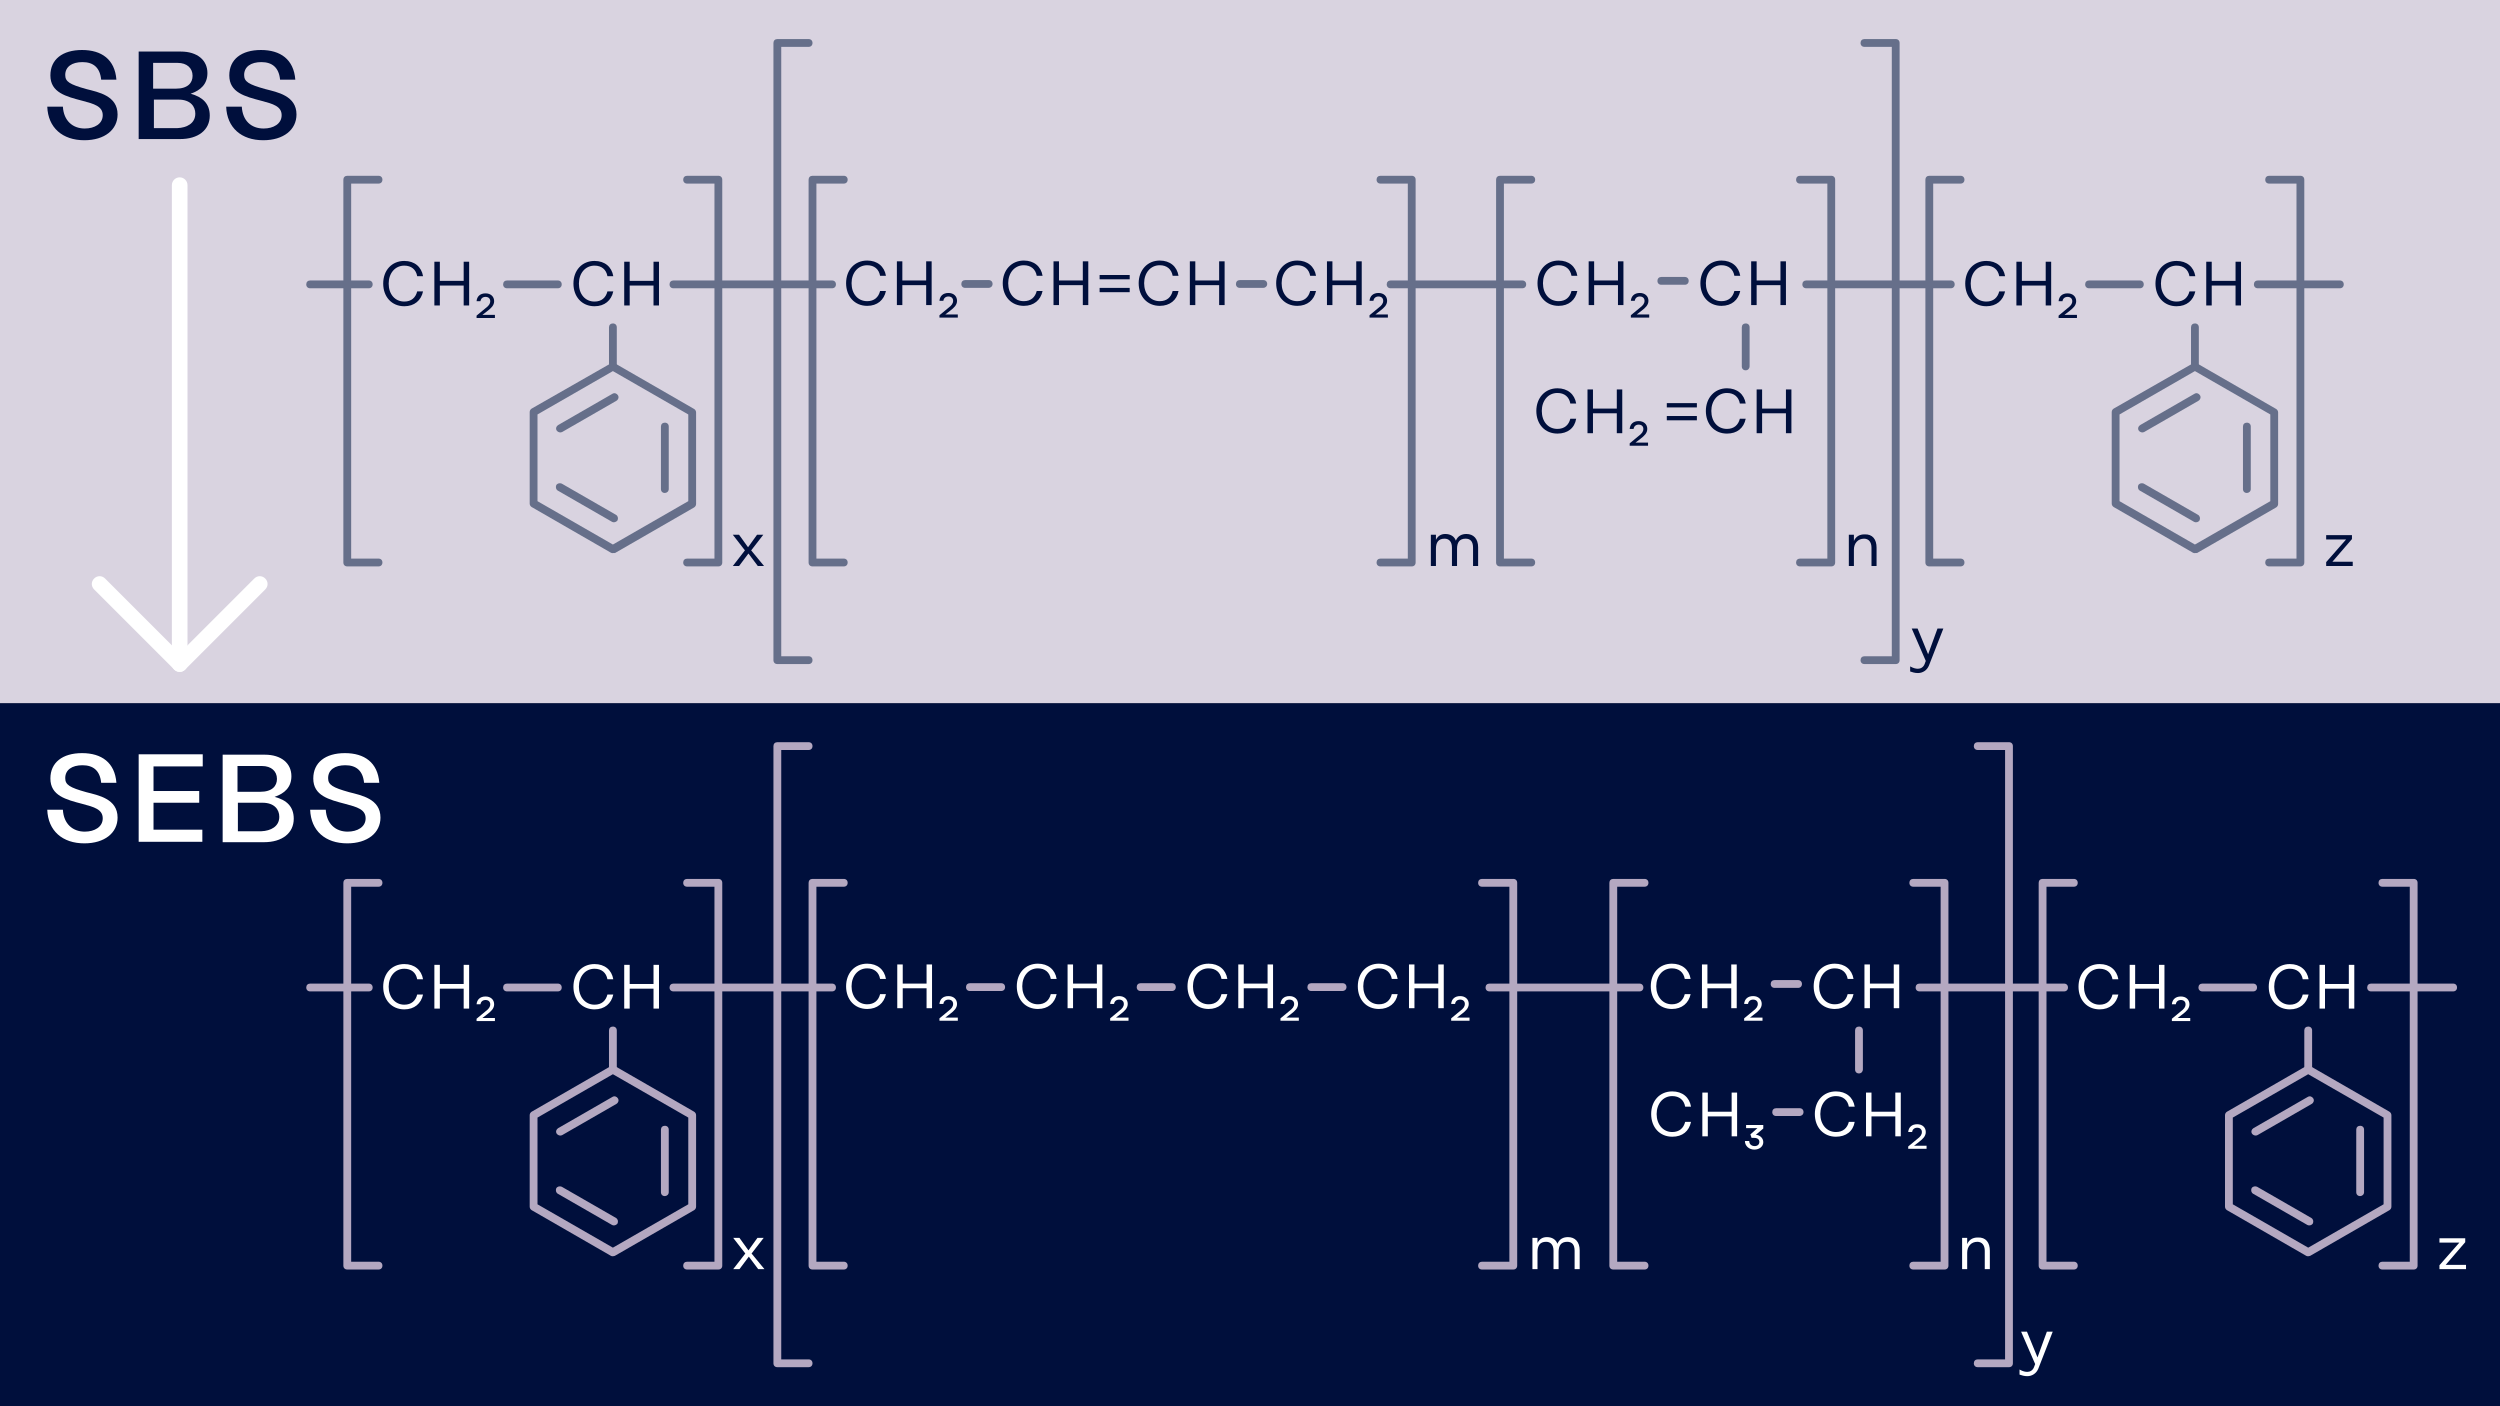 <?xml version="1.0" encoding="utf-8"?>
<!-- Generator: Adobe Illustrator 24.2.3, SVG Export Plug-In . SVG Version: 6.00 Build 0)  -->
<svg version="1.1" id="Ebene_1" xmlns="http://www.w3.org/2000/svg" xmlns:xlink="http://www.w3.org/1999/xlink" x="0px" y="0px"
	 viewBox="0 0 640 360" style="enable-background:new 0 0 640 360;" xml:space="preserve">
<rect x="0" y="0" width="640" height="360" fill="#333333" stroke="none"/>
<style type="text/css">
	.st0{fill:#000F3C;}
	.st1{fill:#D9D3E0;}
	.st2{fill:#666F8A;}
	.st3{fill:#FFFFFF;}
	.st4{fill:#B4A8C1;}
</style>
<g>
	<rect y="180" class="st0" width="640" height="180"/>
</g>
<g>
	<rect class="st1" width="640" height="180"/>
</g>
<g>
	<path class="st0" d="M103.5,78.4c-3.2,0-5.4-2.4-5.4-5.8s2.2-5.8,5.4-5.8c2.6,0,4.4,1.5,4.8,3.9h-1.5c-0.3-1.7-1.5-2.7-3.3-2.7
		c-2.4,0-4,2-4,4.6c0,2.7,1.6,4.6,4,4.6c1.8,0,2.9-1,3.3-2.6h1.5C107.8,76.9,106.1,78.4,103.5,78.4z"/>
	<path class="st0" d="M120.1,67v11.2h-1.4v-5.1h-6.1v5.1h-1.4V67h1.4v4.9h6.1V67H120.1z"/>
	<path class="st0" d="M126.7,80.5v0.9H122v-0.6l2.3-1.9c0.8-0.6,1.2-1.1,1.2-1.8c0-0.7-0.5-1.1-1.2-1.1c-0.7,0-1.2,0.4-1.3,1.1h-1
		c0.1-1.2,0.9-2,2.3-2c1.3,0,2.2,0.8,2.2,2c0,1.1-0.8,1.8-1.7,2.5l-1.3,1H126.7z"/>
</g>
<g>
	<path class="st2" d="M142.8,73.8h-13c-0.6,0-1-0.4-1-1s0.4-1,1-1h13c0.6,0,1,0.4,1,1S143.4,73.8,142.8,73.8z"/>
</g>
<g>
</g>
<g>
	<path class="st0" d="M152.2,78.4c-3.2,0-5.4-2.4-5.4-5.8s2.2-5.8,5.4-5.8c2.6,0,4.4,1.5,4.8,3.9h-1.5c-0.3-1.7-1.5-2.7-3.3-2.7
		c-2.4,0-4,2-4,4.6c0,2.7,1.6,4.6,4,4.6c1.8,0,2.9-1,3.3-2.6h1.5C156.5,76.9,154.8,78.4,152.2,78.4z"/>
	<path class="st0" d="M168.7,67v11.2h-1.4v-5.1h-6.1v5.1h-1.4V67h1.4v4.9h6.1V67H168.7z"/>
</g>
<g>
	<path class="st0" d="M508.5,78.4c-3.2,0-5.4-2.4-5.4-5.8s2.2-5.8,5.4-5.8c2.6,0,4.4,1.5,4.8,3.9h-1.5c-0.3-1.7-1.5-2.7-3.3-2.7
		c-2.4,0-4,2-4,4.6c0,2.7,1.6,4.6,4,4.6c1.8,0,2.9-1,3.3-2.6h1.5C512.8,76.9,511.1,78.4,508.5,78.4z"/>
	<path class="st0" d="M525.1,67v11.2h-1.4v-5.1h-6.1v5.1h-1.4V67h1.4v4.9h6.1V67H525.1z"/>
	<path class="st0" d="M531.7,80.5v0.9H527v-0.6l2.3-1.9c0.8-0.6,1.2-1.1,1.2-1.8c0-0.7-0.5-1.1-1.2-1.1c-0.7,0-1.2,0.4-1.3,1.1h-1
		c0.1-1.2,0.9-2,2.3-2c1.3,0,2.2,0.8,2.2,2c0,1.1-0.8,1.8-1.7,2.5l-1.3,1H531.7z"/>
</g>
<g>
	<path class="st2" d="M547.8,73.8h-13c-0.6,0-1-0.4-1-1s0.4-1,1-1h13c0.6,0,1,0.4,1,1S548.4,73.8,547.8,73.8z"/>
</g>
<g>
</g>
<g>
	<path class="st0" d="M557.2,78.4c-3.2,0-5.4-2.4-5.4-5.8s2.2-5.8,5.4-5.8c2.6,0,4.4,1.5,4.8,3.9h-1.5c-0.3-1.7-1.5-2.7-3.3-2.7
		c-2.4,0-4,2-4,4.6c0,2.7,1.6,4.6,4,4.6c1.8,0,2.9-1,3.3-2.6h1.5C561.5,76.9,559.8,78.4,557.2,78.4z"/>
	<path class="st0" d="M573.7,67v11.2h-1.4v-5.1h-6.1v5.1h-1.4V67h1.4v4.9h6.1V67H573.7z"/>
</g>
<g>
	<path class="st0" d="M222,78.3c-3.2,0-5.4-2.4-5.4-5.8s2.2-5.8,5.4-5.8c2.6,0,4.4,1.5,4.8,3.9h-1.5c-0.3-1.7-1.5-2.7-3.3-2.7
		c-2.4,0-4,2-4,4.6c0,2.7,1.6,4.6,4,4.6c1.8,0,2.9-1,3.3-2.6h1.5C226.3,76.8,224.6,78.3,222,78.3z"/>
	<path class="st0" d="M238.5,66.9v11.2h-1.4V73h-6.1v5.1h-1.4V66.9h1.4v4.9h6.1v-4.9H238.5z"/>
	<path class="st0" d="M245.2,80.4v0.9h-4.7v-0.6l2.3-1.9c0.8-0.6,1.2-1.1,1.2-1.8c0-0.7-0.5-1.1-1.2-1.1c-0.7,0-1.2,0.4-1.3,1.1h-1
		c0.1-1.2,0.9-2,2.3-2c1.3,0,2.2,0.8,2.2,2c0,1.1-0.8,1.8-1.7,2.5l-1.3,1H245.2z"/>
</g>
<g>
	<path class="st2" d="M253.1,73.7h-6c-0.6,0-1-0.4-1-1s0.4-1,1-1h6c0.6,0,1,0.4,1,1S253.6,73.7,253.1,73.7z"/>
</g>
<g>
</g>
<g>
	<path class="st0" d="M262.1,78.3c-3.2,0-5.4-2.4-5.4-5.8c0-3.3,2.2-5.8,5.4-5.8c2.6,0,4.4,1.5,4.8,3.9h-1.5
		c-0.3-1.7-1.5-2.7-3.3-2.7c-2.4,0-4,2-4,4.6c0,2.7,1.6,4.6,4,4.6c1.8,0,2.9-1,3.3-2.6h1.5C266.4,76.8,264.7,78.3,262.1,78.3z"/>
	<path class="st0" d="M278.6,66.9v11.2h-1.4V73h-6.1v5.1h-1.4V66.9h1.4v4.9h6.1v-4.9H278.6z"/>
	<path class="st0" d="M289.2,70.4v1.1h-7.7v-1.1H289.2z M289.2,73.7v1.1h-7.7v-1.1H289.2z"/>
	<path class="st0" d="M296.9,78.3c-3.2,0-5.4-2.4-5.4-5.8c0-3.3,2.2-5.8,5.4-5.8c2.6,0,4.4,1.5,4.8,3.9h-1.5
		c-0.3-1.7-1.5-2.7-3.3-2.7c-2.4,0-4,2-4,4.6c0,2.7,1.6,4.6,4,4.6c1.8,0,2.9-1,3.3-2.6h1.5C301.3,76.8,299.5,78.3,296.9,78.3z"/>
	<path class="st0" d="M313.5,66.9v11.2h-1.4V73h-6.1v5.1h-1.4V66.9h1.4v4.9h6.1v-4.9H313.5z"/>
</g>
<g>
	<path class="st2" d="M323.4,73.7h-6c-0.6,0-1-0.4-1-1s0.4-1,1-1h6c0.6,0,1,0.4,1,1S323.9,73.7,323.4,73.7z"/>
</g>
<g>
</g>
<g>
	<path class="st0" d="M332.1,78.3c-3.2,0-5.4-2.4-5.4-5.8c0-3.3,2.2-5.8,5.4-5.8c2.6,0,4.4,1.5,4.8,3.9h-1.5
		c-0.3-1.7-1.5-2.7-3.3-2.7c-2.4,0-4,2-4,4.6c0,2.7,1.6,4.6,4,4.6c1.8,0,2.9-1,3.3-2.6h1.5C336.4,76.8,334.7,78.3,332.1,78.3z"/>
	<path class="st0" d="M348.6,66.9v11.2h-1.4V73h-6.1v5.1h-1.4V66.9h1.4v4.9h6.1v-4.9H348.6z"/>
	<path class="st0" d="M355.3,80.4v0.9h-4.7v-0.6l2.3-1.9c0.8-0.6,1.2-1.1,1.2-1.8c0-0.7-0.5-1.1-1.2-1.1c-0.7,0-1.2,0.4-1.3,1.1h-1
		c0.1-1.2,0.9-2,2.3-2c1.3,0,2.2,0.8,2.2,2c0,1.1-0.8,1.8-1.7,2.5l-1.3,1H355.3z"/>
</g>
<g>
	<path class="st0" d="M399,78.3c-3.2,0-5.4-2.4-5.4-5.8c0-3.3,2.2-5.8,5.4-5.8c2.6,0,4.4,1.5,4.8,3.9h-1.5c-0.3-1.7-1.5-2.7-3.3-2.7
		c-2.4,0-4,2-4,4.6c0,2.7,1.6,4.6,4,4.6c1.8,0,2.9-1,3.3-2.6h1.5C403.3,76.8,401.6,78.3,399,78.3z"/>
	<path class="st0" d="M415.6,66.9v11.2h-1.4V73h-6.1v5.1h-1.4V66.9h1.4v4.9h6.1v-4.9H415.6z"/>
	<path class="st0" d="M422.2,80.4v0.9h-4.7v-0.6l2.3-1.9c0.8-0.6,1.2-1.1,1.2-1.8c0-0.7-0.5-1.1-1.2-1.1c-0.7,0-1.2,0.4-1.3,1.1h-1
		c0.1-1.2,0.9-2,2.3-2c1.3,0,2.2,0.8,2.2,2c0,1.1-0.8,1.8-1.7,2.5l-1.3,1H422.2z"/>
</g>
<g>
</g>
<g>
	<path class="st2" d="M431.3,72.9h-6c-0.6,0-1-0.4-1-1s0.4-1,1-1h6c0.6,0,1,0.4,1,1S431.9,72.9,431.3,72.9z"/>
</g>
<g>
</g>
<g>
	<path class="st0" d="M440.7,78.3c-3.2,0-5.4-2.4-5.4-5.8c0-3.3,2.2-5.8,5.4-5.8c2.6,0,4.4,1.5,4.8,3.9H444
		c-0.3-1.7-1.5-2.7-3.3-2.7c-2.4,0-4,2-4,4.6c0,2.7,1.6,4.6,4,4.6c1.8,0,2.9-1,3.3-2.6h1.5C445,76.8,443.3,78.3,440.7,78.3z"/>
	<path class="st0" d="M457.2,66.9v11.2h-1.4V73h-6.1v5.1h-1.4V66.9h1.4v4.9h6.1v-4.9H457.2z"/>
</g>
<g>
	<path class="st0" d="M195.6,144.9h-1.6l-2.4-3.2l-2.4,3.2h-1.6l3.1-4l-3.1-4h1.6l2.3,3.2l2.3-3.2h1.6l-3.1,4L195.6,144.9z"/>
</g>
<g>
	<path class="st0" d="M378.4,140.1v4.8h-1.3v-4.7c0-1.6-0.7-2.3-1.9-2.3c-1.6,0-2.2,1-2.2,2.6v4.4h-1.3v-4.7c0-1.6-0.8-2.3-1.9-2.3
		c-1.6,0-2.2,1-2.2,2.6v4.4h-1.3v-8h1.3v1.3c0.5-1,1.3-1.5,2.4-1.5c1.3,0,2.3,0.6,2.7,1.7c0.5-1.2,1.5-1.7,2.7-1.7
		C377.2,136.7,378.4,137.9,378.4,140.1z"/>
</g>
<g>
	<path class="st0" d="M480.4,140.2v4.7h-1.3v-4.7c0-1.4-0.7-2.3-1.9-2.3c-1.6,0-2.6,1.2-2.6,2.8v4.2h-1.3v-8h1.3v1.6
		c0.5-1.2,1.5-1.7,2.7-1.7C479.4,136.7,480.4,138.1,480.4,140.2z"/>
</g>
<g>
	<path class="st0" d="M602.3,143.8v1.1h-6.8v-1l5.1-5.8h-5.1v-1.1h6.6v1l-5,5.8H602.3z"/>
</g>
<g>
	<path class="st0" d="M497.5,160.9l-3.7,9.5c-0.5,1.2-1.6,1.9-2.8,1.9c-0.8,0-1.4-0.2-2-0.4v-1.3c0.9,0.5,1.5,0.6,2,0.6
		c0.7,0,1.4-0.4,1.7-1.2l0.3-0.8l-3.6-8.3h1.5l2.7,6.6l2.4-6.6H497.5z"/>
</g>
<g>
	<path class="st2" d="M96.9,145h-8c-0.6,0-1-0.4-1-1V46c0-0.6,0.4-1,1-1h8c0.6,0,1,0.4,1,1s-0.4,1-1,1h-7v96h7c0.6,0,1,0.4,1,1
		S97.5,145,96.9,145z"/>
</g>
<g>
	<path class="st2" d="M501.9,145h-8c-0.6,0-1-0.4-1-1V46c0-0.6,0.4-1,1-1h8c0.6,0,1,0.4,1,1s-0.4,1-1,1h-7v96h7c0.6,0,1,0.4,1,1
		S502.5,145,501.9,145z"/>
</g>
<g>
	<path class="st2" d="M216,145h-8c-0.6,0-1-0.4-1-1V46c0-0.6,0.4-1,1-1h8c0.6,0,1,0.4,1,1s-0.4,1-1,1h-7v96h7c0.6,0,1,0.4,1,1
		S216.6,145,216,145z"/>
</g>
<g>
	<path class="st2" d="M392,145h-8c-0.6,0-1-0.4-1-1V46c0-0.6,0.4-1,1-1h8c0.6,0,1,0.4,1,1s-0.4,1-1,1h-7v96h7c0.6,0,1,0.4,1,1
		S392.6,145,392,145z"/>
</g>
<g>
	<path class="st2" d="M207,170h-8c-0.6,0-1-0.4-1-1V11c0-0.6,0.4-1,1-1h8c0.6,0,1,0.4,1,1s-0.4,1-1,1h-7v156h7c0.6,0,1,0.4,1,1
		S207.6,170,207,170z"/>
</g>
<g>
	<path class="st2" d="M485.3,170h-8c-0.6,0-1-0.4-1-1s0.4-1,1-1h7V12h-7c-0.6,0-1-0.4-1-1s0.4-1,1-1h8c0.6,0,1,0.4,1,1v158
		C486.3,169.6,485.9,170,485.3,170z"/>
</g>
<g>
	<path class="st2" d="M183.9,145h-8c-0.6,0-1-0.4-1-1s0.4-1,1-1h7V47h-7c-0.6,0-1-0.4-1-1s0.4-1,1-1h8c0.6,0,1,0.4,1,1v98
		C184.9,144.6,184.5,145,183.9,145z"/>
</g>
<g>
	<path class="st2" d="M588.9,145h-8c-0.6,0-1-0.4-1-1s0.4-1,1-1h7V47h-7c-0.6,0-1-0.4-1-1s0.4-1,1-1h8c0.6,0,1,0.4,1,1v98
		C589.9,144.6,589.5,145,588.9,145z"/>
</g>
<g>
	<path class="st2" d="M361.4,145h-8c-0.6,0-1-0.4-1-1s0.4-1,1-1h7V47h-7c-0.6,0-1-0.4-1-1s0.4-1,1-1h8c0.6,0,1,0.4,1,1v98
		C362.4,144.6,362,145,361.4,145z"/>
</g>
<g>
	<path class="st2" d="M468.8,145h-8c-0.6,0-1-0.4-1-1s0.4-1,1-1h7V47h-7c-0.6,0-1-0.4-1-1s0.4-1,1-1h8c0.6,0,1,0.4,1,1v98
		C469.8,144.6,469.4,145,468.8,145z"/>
</g>
<g>
	<path class="st2" d="M94.4,73.8h-15c-0.6,0-1-0.4-1-1s0.4-1,1-1h15c0.6,0,1,0.4,1,1S95,73.8,94.4,73.8z"/>
</g>
<g>
	<path class="st2" d="M499.4,73.8h-37c-0.6,0-1-0.4-1-1s0.4-1,1-1h37c0.6,0,1,0.4,1,1S500,73.8,499.4,73.8z"/>
</g>
<g>
	<path class="st2" d="M213,73.8h-40.6c-0.6,0-1-0.4-1-1s0.4-1,1-1H213c0.6,0,1,0.4,1,1S213.6,73.8,213,73.8z"/>
</g>
<g>
	<path class="st2" d="M389.7,73.8H356c-0.6,0-1-0.4-1-1s0.4-1,1-1h33.7c0.6,0,1,0.4,1,1S390.3,73.8,389.7,73.8z"/>
</g>
<g>
	<path class="st2" d="M599,73.8h-21c-0.6,0-1-0.4-1-1s0.4-1,1-1h21c0.6,0,1,0.4,1,1S599.6,73.8,599,73.8z"/>
</g>
<g>
	<path class="st2" d="M156.9,141.6c-0.2,0-0.3,0-0.5-0.1l-20.3-11.7c-0.3-0.2-0.5-0.5-0.5-0.9v-23.4c0-0.4,0.2-0.7,0.5-0.9L156.4,93
		c0.3-0.2,0.7-0.2,1,0l20.3,11.7c0.3,0.2,0.5,0.5,0.5,0.9v23.4c0,0.4-0.2,0.7-0.5,0.9l-20.3,11.7
		C157.3,141.5,157.1,141.6,156.9,141.6z M137.6,128.3l19.3,11.1l19.3-11.1v-22.2L156.9,95l-19.3,11.1V128.3z M177.2,128.9
		L177.2,128.9L177.2,128.9z"/>
</g>
<g>
	<path class="st2" d="M170.2,126.2c-0.6,0-1-0.4-1-1v-16c0-0.6,0.4-1,1-1s1,0.4,1,1v16C171.2,125.8,170.7,126.2,170.2,126.2z"/>
</g>
<g>
	<path class="st2" d="M143.4,110.7c-0.3,0-0.7-0.2-0.9-0.5c-0.3-0.5-0.1-1.1,0.4-1.4l13.9-8c0.5-0.3,1.1-0.1,1.4,0.4
		c0.3,0.5,0.1,1.1-0.4,1.4l-13.9,8C143.7,110.7,143.5,110.7,143.4,110.7z"/>
</g>
<g>
	<path class="st2" d="M157.2,133.7c-0.2,0-0.3,0-0.5-0.1l-13.9-8c-0.5-0.3-0.6-0.9-0.4-1.4c0.3-0.5,0.9-0.6,1.4-0.4l13.9,8
		c0.5,0.3,0.6,0.9,0.4,1.4C157.9,133.5,157.5,133.7,157.2,133.7z"/>
</g>
<g>
	<path class="st2" d="M156.9,94.2c-0.6,0-1-0.4-1-1v-9.4c0-0.6,0.4-1,1-1s1,0.4,1,1v9.4C157.9,93.8,157.5,94.2,156.9,94.2z"/>
</g>
<g>
	<path class="st2" d="M561.9,141.6c-0.2,0-0.3,0-0.5-0.1l-20.3-11.7c-0.3-0.2-0.5-0.5-0.5-0.9v-23.4c0-0.4,0.2-0.7,0.5-0.9L561.4,93
		c0.3-0.2,0.7-0.2,1,0l20.3,11.7c0.3,0.2,0.5,0.5,0.5,0.9v23.4c0,0.4-0.2,0.7-0.5,0.9l-20.3,11.7
		C562.3,141.5,562.1,141.6,561.9,141.6z M542.6,128.3l19.3,11.1l19.3-11.1v-22.2L561.9,95l-19.3,11.1V128.3z M582.2,128.9
		L582.2,128.9L582.2,128.9z"/>
</g>
<g>
	<path class="st2" d="M575.2,126.2c-0.6,0-1-0.4-1-1v-16c0-0.6,0.4-1,1-1s1,0.4,1,1v16C576.2,125.8,575.7,126.2,575.2,126.2z"/>
</g>
<g>
	<path class="st2" d="M548.4,110.7c-0.3,0-0.7-0.2-0.9-0.5c-0.3-0.5-0.1-1.1,0.4-1.4l13.9-8c0.5-0.3,1.1-0.1,1.4,0.4
		c0.3,0.5,0.1,1.1-0.4,1.4l-13.9,8C548.7,110.7,548.5,110.7,548.4,110.7z"/>
</g>
<g>
	<path class="st2" d="M562.2,133.7c-0.2,0-0.3,0-0.5-0.1l-13.9-8c-0.5-0.3-0.6-0.9-0.4-1.4c0.3-0.5,0.9-0.6,1.4-0.4l13.9,8
		c0.5,0.3,0.6,0.9,0.4,1.4C562.9,133.5,562.6,133.7,562.2,133.7z"/>
</g>
<g>
	<path class="st2" d="M561.9,94.2c-0.6,0-1-0.4-1-1v-9.4c0-0.6,0.4-1,1-1s1,0.4,1,1v9.4C562.9,93.8,562.5,94.2,561.9,94.2z"/>
</g>
<g>
	<path class="st0" d="M398.7,111c-3.2,0-5.4-2.4-5.4-5.8c0-3.3,2.2-5.8,5.4-5.8c2.6,0,4.4,1.5,4.8,3.9h-1.5
		c-0.3-1.7-1.5-2.7-3.3-2.7c-2.4,0-4,2-4,4.6c0,2.7,1.6,4.6,4,4.6c1.8,0,2.9-1,3.3-2.6h1.5C403.1,109.6,401.3,111,398.7,111z"/>
	<path class="st0" d="M415.3,99.7v11.2h-1.4v-5.1h-6.1v5.1h-1.4V99.7h1.4v4.9h6.1v-4.9H415.3z"/>
	<path class="st0" d="M421.9,113.2v0.9h-4.7v-0.6l2.3-1.9c0.8-0.6,1.2-1.1,1.2-1.8c0-0.7-0.5-1.1-1.2-1.1c-0.7,0-1.2,0.4-1.3,1.1h-1
		c0.1-1.2,0.9-2,2.3-2c1.3,0,2.2,0.8,2.2,2c0,1.1-0.8,1.8-1.7,2.5l-1.3,1H421.9z"/>
	<path class="st0" d="M434.4,103.2v1.1h-7.7v-1.1H434.4z M434.4,106.5v1.1h-7.7v-1.1H434.4z"/>
	<path class="st0" d="M442.1,111c-3.2,0-5.4-2.4-5.4-5.8c0-3.3,2.2-5.8,5.4-5.8c2.6,0,4.4,1.5,4.8,3.9h-1.5
		c-0.3-1.7-1.5-2.7-3.3-2.7c-2.4,0-4,2-4,4.6c0,2.7,1.6,4.6,4,4.6c1.8,0,2.9-1,3.3-2.6h1.5C446.4,109.6,444.7,111,442.1,111z"/>
	<path class="st0" d="M458.6,99.7v11.2h-1.4v-5.1h-6.1v5.1h-1.4V99.7h1.4v4.9h6.1v-4.9H458.6z"/>
</g>
<g>
	<path class="st2" d="M446.9,94.8c-0.6,0-1-0.4-1-1v-10c0-0.6,0.4-1,1-1s1,0.4,1,1v10C447.9,94.3,447.5,94.8,446.9,94.8z"/>
</g>
<g>
	<path class="st3" d="M103.5,258.4c-3.2,0-5.4-2.4-5.4-5.8s2.2-5.8,5.4-5.8c2.6,0,4.4,1.5,4.8,3.9h-1.5c-0.3-1.7-1.5-2.7-3.3-2.7
		c-2.4,0-4,2-4,4.6s1.6,4.6,4,4.6c1.8,0,2.9-1,3.3-2.6h1.5C107.8,256.9,106.1,258.4,103.5,258.4z"/>
	<path class="st3" d="M120.1,247v11.2h-1.4v-5.1h-6.1v5.1h-1.4V247h1.4v4.9h6.1V247H120.1z"/>
	<path class="st3" d="M126.7,260.5v0.9H122v-0.6l2.3-1.9c0.8-0.6,1.2-1.1,1.2-1.8c0-0.7-0.5-1.1-1.2-1.1c-0.7,0-1.2,0.4-1.3,1.1h-1
		c0.1-1.2,0.9-2,2.3-2c1.3,0,2.2,0.8,2.2,2c0,1.1-0.8,1.8-1.7,2.5l-1.3,1H126.7z"/>
</g>
<g>
	<path class="st4" d="M142.8,253.8h-13c-0.6,0-1-0.4-1-1s0.4-1,1-1h13c0.6,0,1,0.4,1,1S143.4,253.8,142.8,253.8z"/>
</g>
<g>
</g>
<g>
	<path class="st3" d="M152.2,258.4c-3.2,0-5.4-2.4-5.4-5.8s2.2-5.8,5.4-5.8c2.6,0,4.4,1.5,4.8,3.9h-1.5c-0.3-1.7-1.5-2.7-3.3-2.7
		c-2.4,0-4,2-4,4.6s1.6,4.6,4,4.6c1.8,0,2.9-1,3.3-2.6h1.5C156.5,256.9,154.8,258.4,152.2,258.4z"/>
	<path class="st3" d="M168.7,247v11.2h-1.4v-5.1h-6.1v5.1h-1.4V247h1.4v4.9h6.1V247H168.7z"/>
</g>
<g>
	<path class="st3" d="M537.5,258.4c-3.2,0-5.4-2.4-5.4-5.8s2.2-5.8,5.4-5.8c2.6,0,4.4,1.5,4.8,3.9h-1.5c-0.3-1.7-1.5-2.7-3.3-2.7
		c-2.4,0-4,2-4,4.6s1.6,4.6,4,4.6c1.8,0,2.9-1,3.3-2.6h1.5C541.8,256.9,540.1,258.4,537.5,258.4z"/>
	<path class="st3" d="M554.1,247v11.2h-1.4v-5.1h-6.1v5.1h-1.4V247h1.4v4.9h6.1V247H554.1z"/>
	<path class="st3" d="M560.7,260.5v0.9H556v-0.6l2.3-1.9c0.8-0.6,1.2-1.1,1.2-1.8c0-0.7-0.5-1.1-1.2-1.1c-0.7,0-1.2,0.4-1.3,1.1h-1
		c0.1-1.2,0.9-2,2.3-2c1.3,0,2.2,0.8,2.2,2c0,1.1-0.8,1.8-1.7,2.5l-1.3,1H560.7z"/>
</g>
<g>
	<path class="st4" d="M576.8,253.8h-13c-0.6,0-1-0.4-1-1s0.4-1,1-1h13c0.6,0,1,0.4,1,1S577.4,253.8,576.8,253.8z"/>
</g>
<g>
</g>
<g>
	<path class="st3" d="M586.2,258.4c-3.2,0-5.4-2.4-5.4-5.8s2.2-5.8,5.4-5.8c2.6,0,4.4,1.5,4.8,3.9h-1.5c-0.3-1.7-1.5-2.7-3.3-2.7
		c-2.4,0-4,2-4,4.6s1.6,4.6,4,4.6c1.8,0,2.9-1,3.3-2.6h1.5C590.5,256.9,588.8,258.4,586.2,258.4z"/>
	<path class="st3" d="M602.7,247v11.2h-1.4v-5.1h-6.1v5.1h-1.4V247h1.4v4.9h6.1V247H602.7z"/>
</g>
<g>
	<path class="st3" d="M222,258.3c-3.2,0-5.4-2.4-5.4-5.8s2.2-5.8,5.4-5.8c2.6,0,4.4,1.5,4.8,3.9h-1.5c-0.3-1.7-1.5-2.7-3.3-2.7
		c-2.4,0-4,2-4,4.6s1.6,4.6,4,4.6c1.8,0,2.9-1,3.3-2.6h1.5C226.3,256.8,224.6,258.3,222,258.3z"/>
	<path class="st3" d="M238.6,246.9v11.2h-1.4V253h-6.1v5.1h-1.4v-11.2h1.4v4.9h6.1v-4.9H238.6z"/>
	<path class="st3" d="M245.2,260.4v0.9h-4.7v-0.6l2.3-1.9c0.8-0.6,1.2-1.1,1.2-1.8c0-0.7-0.5-1.1-1.2-1.1c-0.7,0-1.2,0.4-1.3,1.1h-1
		c0.1-1.2,0.9-2,2.3-2c1.3,0,2.2,0.8,2.2,2c0,1.1-0.8,1.8-1.7,2.5l-1.3,1H245.2z"/>
</g>
<g>
	<path class="st4" d="M256.3,253.7h-8c-0.6,0-1-0.4-1-1s0.4-1,1-1h8c0.6,0,1,0.4,1,1S256.9,253.7,256.3,253.7z"/>
</g>
<g>
</g>
<g>
	<path class="st3" d="M265.7,258.3c-3.2,0-5.4-2.4-5.4-5.8s2.2-5.8,5.4-5.8c2.6,0,4.4,1.5,4.8,3.9H269c-0.3-1.7-1.5-2.7-3.3-2.7
		c-2.4,0-4,2-4,4.6s1.6,4.6,4,4.6c1.8,0,2.9-1,3.3-2.6h1.5C270,256.8,268.3,258.3,265.7,258.3z"/>
	<path class="st3" d="M282.2,246.9v11.2h-1.4V253h-6.1v5.1h-1.4v-11.2h1.4v4.9h6.1v-4.9H282.2z"/>
	<path class="st3" d="M288.9,260.4v0.9h-4.7v-0.6l2.3-1.9c0.8-0.6,1.2-1.1,1.2-1.8c0-0.7-0.5-1.1-1.2-1.1c-0.7,0-1.2,0.4-1.3,1.1h-1
		c0.1-1.2,0.9-2,2.3-2c1.3,0,2.2,0.8,2.2,2c0,1.1-0.8,1.8-1.7,2.5l-1.3,1H288.9z"/>
</g>
<g>
	<path class="st4" d="M300,253.7h-8c-0.6,0-1-0.4-1-1s0.4-1,1-1h8c0.6,0,1,0.4,1,1S300.6,253.7,300,253.7z"/>
</g>
<g>
</g>
<g>
	<path class="st3" d="M309.4,258.3c-3.2,0-5.4-2.4-5.4-5.8s2.2-5.8,5.4-5.8c2.6,0,4.4,1.5,4.8,3.9h-1.5c-0.3-1.7-1.5-2.7-3.3-2.7
		c-2.4,0-4,2-4,4.6s1.6,4.6,4,4.6c1.8,0,2.9-1,3.3-2.6h1.5C313.7,256.8,311.9,258.3,309.4,258.3z"/>
	<path class="st3" d="M325.9,246.9v11.2h-1.4V253h-6.1v5.1h-1.4v-11.2h1.4v4.9h6.1v-4.9H325.9z"/>
	<path class="st3" d="M332.5,260.4v0.9h-4.7v-0.6l2.3-1.9c0.8-0.6,1.2-1.1,1.2-1.8c0-0.7-0.5-1.1-1.2-1.1c-0.7,0-1.2,0.4-1.3,1.1h-1
		c0.1-1.2,0.9-2,2.3-2c1.3,0,2.2,0.8,2.2,2c0,1.1-0.8,1.8-1.7,2.5l-1.3,1H332.5z"/>
</g>
<g>
	<path class="st4" d="M343.7,253.7h-8c-0.6,0-1-0.4-1-1s0.4-1,1-1h8c0.6,0,1,0.4,1,1S344.2,253.7,343.7,253.7z"/>
</g>
<g>
</g>
<g>
	<path class="st3" d="M353,258.3c-3.2,0-5.4-2.4-5.4-5.8s2.2-5.8,5.4-5.8c2.6,0,4.4,1.5,4.8,3.9h-1.5c-0.3-1.7-1.5-2.7-3.3-2.7
		c-2.4,0-4,2-4,4.6s1.6,4.6,4,4.6c1.8,0,2.9-1,3.3-2.6h1.5C357.4,256.8,355.6,258.3,353,258.3z"/>
	<path class="st3" d="M369.6,246.9v11.2h-1.4V253h-6.1v5.1h-1.4v-11.2h1.4v4.9h6.1v-4.9H369.6z"/>
	<path class="st3" d="M376.2,260.4v0.9h-4.7v-0.6l2.3-1.9c0.8-0.6,1.2-1.1,1.2-1.8c0-0.7-0.5-1.1-1.2-1.1c-0.7,0-1.2,0.4-1.3,1.1h-1
		c0.1-1.2,0.9-2,2.3-2c1.3,0,2.2,0.8,2.2,2c0,1.1-0.8,1.8-1.7,2.5l-1.3,1H376.2z"/>
</g>
<g>
	<path class="st3" d="M428,258.3c-3.2,0-5.4-2.4-5.4-5.8s2.2-5.8,5.4-5.8c2.6,0,4.4,1.5,4.8,3.9h-1.5c-0.3-1.7-1.5-2.7-3.3-2.7
		c-2.4,0-4,2-4,4.6s1.6,4.6,4,4.6c1.8,0,2.9-1,3.3-2.6h1.5C432.3,256.8,430.6,258.3,428,258.3z"/>
	<path class="st3" d="M444.6,246.9v11.2h-1.4V253h-6.1v5.1h-1.4v-11.2h1.4v4.9h6.1v-4.9H444.6z"/>
	<path class="st3" d="M451.2,260.4v0.9h-4.7v-0.6l2.3-1.9c0.8-0.6,1.2-1.1,1.2-1.8c0-0.7-0.5-1.1-1.2-1.1c-0.7,0-1.2,0.4-1.3,1.1h-1
		c0.1-1.2,0.9-2,2.3-2c1.3,0,2.2,0.8,2.2,2c0,1.1-0.8,1.8-1.7,2.5l-1.3,1H451.2z"/>
</g>
<g>
	<path class="st4" d="M460.3,252.9h-6c-0.6,0-1-0.4-1-1s0.4-1,1-1h6c0.6,0,1,0.4,1,1S460.9,252.9,460.3,252.9z"/>
</g>
<g>
</g>
<g>
	<path class="st3" d="M469.7,258.3c-3.2,0-5.4-2.4-5.4-5.8s2.2-5.8,5.4-5.8c2.6,0,4.4,1.5,4.8,3.9H473c-0.3-1.7-1.5-2.7-3.3-2.7
		c-2.4,0-4,2-4,4.6s1.6,4.6,4,4.6c1.8,0,2.9-1,3.3-2.6h1.5C474,256.8,472.3,258.3,469.7,258.3z"/>
	<path class="st3" d="M486.2,246.9v11.2h-1.4V253h-6.1v5.1h-1.4v-11.2h1.4v4.9h6.1v-4.9H486.2z"/>
</g>
<g>
	<path class="st3" d="M195.7,324.9h-1.6l-2.4-3.2l-2.4,3.2h-1.6l3.1-4l-3.1-4h1.6l2.3,3.2l2.3-3.2h1.6l-3.1,4L195.7,324.9z"/>
</g>
<g>
	<path class="st3" d="M404.4,320.1v4.8h-1.3v-4.7c0-1.6-0.7-2.3-1.9-2.3c-1.6,0-2.2,1-2.2,2.6v4.4h-1.3v-4.7c0-1.6-0.8-2.3-1.9-2.3
		c-1.6,0-2.2,1-2.2,2.6v4.4h-1.3v-8h1.3v1.3c0.5-1,1.3-1.5,2.4-1.5c1.3,0,2.3,0.6,2.7,1.7c0.5-1.2,1.5-1.7,2.7-1.7
		C403.2,316.7,404.4,317.9,404.4,320.1z"/>
</g>
<g>
	<path class="st3" d="M509.4,320.2v4.7h-1.3v-4.7c0-1.4-0.7-2.3-1.9-2.3c-1.6,0-2.6,1.2-2.6,2.8v4.2h-1.3v-8h1.3v1.6
		c0.5-1.2,1.5-1.7,2.7-1.7C508.4,316.7,509.4,318.1,509.4,320.2z"/>
</g>
<g>
	<path class="st3" d="M631.3,323.8v1.1h-6.8v-1l5.1-5.8h-5.1v-1.1h6.6v1l-5,5.8H631.3z"/>
</g>
<g>
	<path class="st3" d="M525.5,340.9l-3.7,9.5c-0.5,1.2-1.6,1.9-2.8,1.9c-0.8,0-1.4-0.2-2-0.4v-1.3c0.9,0.5,1.5,0.6,2,0.6
		c0.7,0,1.4-0.4,1.7-1.2l0.3-0.8l-3.6-8.3h1.5l2.7,6.6l2.4-6.6H525.5z"/>
</g>
<g>
	<path class="st4" d="M96.9,325h-8c-0.6,0-1-0.4-1-1v-98c0-0.6,0.4-1,1-1h8c0.6,0,1,0.4,1,1s-0.4,1-1,1h-7v96h7c0.6,0,1,0.4,1,1
		S97.5,325,96.9,325z"/>
</g>
<g>
	<path class="st4" d="M530.9,325h-8c-0.6,0-1-0.4-1-1v-98c0-0.6,0.4-1,1-1h8c0.6,0,1,0.4,1,1s-0.4,1-1,1h-7v96h7c0.6,0,1,0.4,1,1
		S531.5,325,530.9,325z"/>
</g>
<g>
	<path class="st4" d="M216,325h-8c-0.6,0-1-0.4-1-1v-98c0-0.6,0.4-1,1-1h8c0.6,0,1,0.4,1,1s-0.4,1-1,1h-7v96h7c0.6,0,1,0.4,1,1
		S216.6,325,216,325z"/>
</g>
<g>
	<path class="st4" d="M421,325h-8c-0.6,0-1-0.4-1-1v-98c0-0.6,0.4-1,1-1h8c0.6,0,1,0.4,1,1s-0.4,1-1,1h-7v96h7c0.6,0,1,0.4,1,1
		S421.6,325,421,325z"/>
</g>
<g>
	<path class="st4" d="M207,350h-8c-0.6,0-1-0.4-1-1V191c0-0.6,0.4-1,1-1h8c0.6,0,1,0.4,1,1s-0.4,1-1,1h-7v156h7c0.6,0,1,0.4,1,1
		S207.6,350,207,350z"/>
</g>
<g>
	<path class="st4" d="M514.3,350h-8c-0.6,0-1-0.4-1-1s0.4-1,1-1h7V192h-7c-0.6,0-1-0.4-1-1s0.4-1,1-1h8c0.6,0,1,0.4,1,1v158
		C515.3,349.6,514.9,350,514.3,350z"/>
</g>
<g>
	<path class="st4" d="M183.9,325h-8c-0.6,0-1-0.4-1-1s0.4-1,1-1h7v-96h-7c-0.6,0-1-0.4-1-1s0.4-1,1-1h8c0.6,0,1,0.4,1,1v98
		C184.9,324.6,184.5,325,183.9,325z"/>
</g>
<g>
	<path class="st4" d="M617.9,325h-8c-0.6,0-1-0.4-1-1s0.4-1,1-1h7v-96h-7c-0.6,0-1-0.4-1-1s0.4-1,1-1h8c0.6,0,1,0.4,1,1v98
		C618.9,324.6,618.5,325,617.9,325z"/>
</g>
<g>
	<path class="st4" d="M387.4,325h-8c-0.6,0-1-0.4-1-1s0.4-1,1-1h7v-96h-7c-0.6,0-1-0.4-1-1s0.4-1,1-1h8c0.6,0,1,0.4,1,1v98
		C388.4,324.6,388,325,387.4,325z"/>
</g>
<g>
	<path class="st4" d="M497.8,325h-8c-0.6,0-1-0.4-1-1s0.4-1,1-1h7v-96h-7c-0.6,0-1-0.4-1-1s0.4-1,1-1h8c0.6,0,1,0.4,1,1v98
		C498.8,324.6,498.4,325,497.8,325z"/>
</g>
<g>
	<path class="st4" d="M94.4,253.8h-15c-0.6,0-1-0.4-1-1s0.4-1,1-1h15c0.6,0,1,0.4,1,1S95,253.8,94.4,253.8z"/>
</g>
<g>
	<path class="st4" d="M528.4,253.8h-37c-0.6,0-1-0.4-1-1s0.4-1,1-1h37c0.6,0,1,0.4,1,1S529,253.8,528.4,253.8z"/>
</g>
<g>
	<path class="st4" d="M213,253.8h-40.6c-0.6,0-1-0.4-1-1s0.4-1,1-1H213c0.6,0,1,0.4,1,1S213.6,253.8,213,253.8z"/>
</g>
<g>
	<path class="st4" d="M419.7,253.8h-38.4c-0.6,0-1-0.4-1-1s0.4-1,1-1h38.4c0.6,0,1,0.4,1,1S420.3,253.8,419.7,253.8z"/>
</g>
<g>
	<path class="st4" d="M628,253.8h-21c-0.6,0-1-0.4-1-1s0.4-1,1-1h21c0.6,0,1,0.4,1,1S628.6,253.8,628,253.8z"/>
</g>
<g>
	<path class="st4" d="M156.9,321.6c-0.2,0-0.3,0-0.5-0.1l-20.3-11.7c-0.3-0.2-0.5-0.5-0.5-0.9v-23.4c0-0.4,0.2-0.7,0.5-0.9
		l20.3-11.7c0.3-0.2,0.7-0.2,1,0l20.3,11.7c0.3,0.2,0.5,0.5,0.5,0.9v23.4c0,0.4-0.2,0.7-0.5,0.9l-20.3,11.7
		C157.3,321.5,157.1,321.6,156.9,321.6z M137.6,308.3l19.3,11.1l19.3-11.1v-22.2L156.9,275l-19.3,11.1V308.3z M177.2,308.9
		L177.2,308.9L177.2,308.9z"/>
</g>
<g>
	<path class="st4" d="M170.2,306.2c-0.6,0-1-0.4-1-1v-16c0-0.6,0.4-1,1-1s1,0.4,1,1v16C171.2,305.8,170.7,306.2,170.2,306.2z"/>
</g>
<g>
	<path class="st4" d="M143.4,290.7c-0.3,0-0.7-0.2-0.9-0.5c-0.3-0.5-0.1-1.1,0.4-1.4l13.9-8c0.5-0.3,1.1-0.1,1.4,0.4
		c0.3,0.5,0.1,1.1-0.4,1.4l-13.9,8C143.7,290.7,143.5,290.7,143.4,290.7z"/>
</g>
<g>
	<path class="st4" d="M157.2,313.7c-0.2,0-0.3,0-0.5-0.1l-13.9-8c-0.5-0.3-0.6-0.9-0.4-1.4c0.3-0.5,0.9-0.6,1.4-0.4l13.9,8
		c0.5,0.3,0.6,0.9,0.4,1.4C157.9,313.5,157.5,313.7,157.2,313.7z"/>
</g>
<g>
	<path class="st4" d="M156.9,274.2c-0.6,0-1-0.4-1-1v-9.4c0-0.6,0.4-1,1-1s1,0.4,1,1v9.4C157.9,273.8,157.5,274.2,156.9,274.2z"/>
</g>
<g>
	<path class="st4" d="M590.9,321.6c-0.2,0-0.3,0-0.5-0.1l-20.3-11.7c-0.3-0.2-0.5-0.5-0.5-0.9v-23.4c0-0.4,0.2-0.7,0.5-0.9
		l20.3-11.7c0.3-0.2,0.7-0.2,1,0l20.3,11.7c0.3,0.2,0.5,0.5,0.5,0.9v23.4c0,0.4-0.2,0.7-0.5,0.9l-20.3,11.7
		C591.3,321.5,591.1,321.6,590.9,321.6z M571.6,308.3l19.3,11.1l19.3-11.1v-22.2L590.9,275l-19.3,11.1V308.3z M611.2,308.9
		L611.2,308.9L611.2,308.9z"/>
</g>
<g>
	<path class="st4" d="M604.2,306.2c-0.6,0-1-0.4-1-1v-16c0-0.6,0.4-1,1-1s1,0.4,1,1v16C605.2,305.8,604.7,306.2,604.2,306.2z"/>
</g>
<g>
	<path class="st4" d="M577.4,290.7c-0.3,0-0.7-0.2-0.9-0.5c-0.3-0.5-0.1-1.1,0.4-1.4l13.9-8c0.5-0.3,1.1-0.1,1.4,0.4
		c0.3,0.5,0.1,1.1-0.4,1.4l-13.9,8C577.7,290.7,577.5,290.7,577.4,290.7z"/>
</g>
<g>
	<path class="st4" d="M591.2,313.7c-0.2,0-0.3,0-0.5-0.1l-13.9-8c-0.5-0.3-0.6-0.9-0.4-1.4c0.3-0.5,0.9-0.6,1.4-0.4l13.9,8
		c0.5,0.3,0.6,0.9,0.4,1.4C591.9,313.5,591.6,313.7,591.2,313.7z"/>
</g>
<g>
	<path class="st4" d="M590.9,274.2c-0.6,0-1-0.4-1-1v-9.4c0-0.6,0.4-1,1-1s1,0.4,1,1v9.4C591.9,273.8,591.5,274.2,590.9,274.2z"/>
</g>
<g>
	<path class="st3" d="M428.1,291c-3.2,0-5.4-2.4-5.4-5.8s2.2-5.8,5.4-5.8c2.6,0,4.4,1.5,4.8,3.9h-1.5c-0.3-1.7-1.5-2.7-3.3-2.7
		c-2.4,0-4,2-4,4.6s1.6,4.6,4,4.6c1.8,0,2.9-1,3.3-2.6h1.5C432.4,289.6,430.7,291,428.1,291z"/>
	<path class="st3" d="M444.7,279.7v11.2h-1.4v-5.1h-6.1v5.1h-1.4v-11.2h1.4v4.9h6.1v-4.9H444.7z"/>
	<path class="st3" d="M451.4,292.4c0,1.1-1,1.9-2.3,1.9c-1.3,0-2.4-0.9-2.4-2.2h1.1c0,0.8,0.6,1.3,1.4,1.3c0.7,0,1.2-0.4,1.2-1.1
		c0-0.6-0.5-1-1.3-1h-0.7l-0.3-0.9l1.8-1.6h-2.9V288h4.4v0.9l-1.9,1.6C450.6,290.6,451.4,291.4,451.4,292.4z"/>
</g>
<g>
	<path class="st4" d="M460.7,285.7h-6c-0.6,0-1-0.4-1-1s0.4-1,1-1h6c0.6,0,1,0.4,1,1S461.2,285.7,460.7,285.7z"/>
</g>
<g>
</g>
<g>
	<path class="st3" d="M470,291c-3.2,0-5.4-2.4-5.4-5.8s2.2-5.8,5.4-5.8c2.6,0,4.4,1.5,4.8,3.9h-1.5c-0.3-1.7-1.5-2.7-3.3-2.7
		c-2.4,0-4,2-4,4.6s1.6,4.6,4,4.6c1.8,0,2.9-1,3.3-2.6h1.5C474.4,289.6,472.6,291,470,291z"/>
	<path class="st3" d="M486.6,279.7v11.2h-1.4v-5.1h-6.1v5.1h-1.4v-11.2h1.4v4.9h6.1v-4.9H486.6z"/>
	<path class="st3" d="M493.2,293.2v0.9h-4.7v-0.6l2.3-1.9c0.8-0.6,1.2-1.1,1.2-1.8c0-0.7-0.5-1.1-1.2-1.1c-0.7,0-1.2,0.4-1.3,1.1h-1
		c0.1-1.2,0.9-2,2.3-2c1.3,0,2.2,0.8,2.2,2c0,1.1-0.8,1.8-1.7,2.5l-1.3,1H493.2z"/>
</g>
<g>
	<path class="st4" d="M475.9,274.8c-0.6,0-1-0.4-1-1v-10c0-0.6,0.4-1,1-1s1,0.4,1,1v10C476.9,274.3,476.5,274.8,475.9,274.8z"/>
</g>
<g>
	<path class="st0" d="M21.7,32.9c2.5,0,4.6-1.2,4.6-3.4c0-2.3-2.2-2.9-5.2-3.7c-4.2-1.1-8.2-2.1-8.2-6.5c0-4.1,3.1-6.5,8.1-6.5
		s8.4,2.4,8.8,7.6h-3.9c-0.3-3.1-2-4.5-4.8-4.5c-2.7,0-4.4,1.2-4.4,3.3c0,1.7,1.1,2.4,5.4,3.6c3.1,0.8,8,1.7,8,6.5
		c0,3.9-3.3,6.6-8.5,6.6c-5.6,0-9.3-3.2-9.5-8.6h4C16.3,30.9,18.6,32.9,21.7,32.9z"/>
	<path class="st0" d="M53.7,29.6c0,3.7-3,6-7.6,6H35.5V13.2h10.8c4.2,0,6.8,2.2,6.8,5.5c0,2.8-1.7,4.4-4.3,5.3
		C51.8,24.8,53.7,26.5,53.7,29.6z M39.3,22.7h5.7c3.1,0,4.3-1.5,4.3-3.3c0-2-1.5-3.3-3.8-3.3h-6.3V22.7z M50,29.1
		c0-1.8-1.2-3.6-4.3-3.6h-6.3v7.3h6C47.8,32.7,50,31.6,50,29.1z"/>
	<path class="st0" d="M67.5,32.9c2.5,0,4.6-1.2,4.6-3.4c0-2.3-2.2-2.9-5.2-3.7c-4.2-1.1-8.2-2.1-8.2-6.5c0-4.1,3.1-6.5,8.1-6.5
		s8.4,2.4,8.8,7.6h-3.9c-0.3-3.1-2-4.5-4.8-4.5c-2.7,0-4.4,1.2-4.4,3.3c0,1.7,1.1,2.4,5.4,3.6c3.1,0.8,8,1.7,8,6.5
		c0,3.9-3.3,6.6-8.5,6.6c-5.6,0-9.3-3.2-9.5-8.6h4C62.1,30.9,64.3,32.9,67.5,32.9z"/>
</g>
<g>
	<path class="st3" d="M21.7,212.9c2.5,0,4.6-1.2,4.6-3.4c0-2.3-2.2-2.9-5.2-3.7c-4.2-1.1-8.2-2.1-8.2-6.5c0-4.1,3.1-6.5,8.1-6.5
		s8.4,2.4,8.8,7.6h-3.9c-0.3-3.1-2-4.5-4.8-4.5c-2.7,0-4.4,1.2-4.4,3.3c0,1.7,1.1,2.4,5.4,3.6c3.1,0.8,8,1.7,8,6.5
		c0,3.9-3.3,6.6-8.5,6.6c-5.6,0-9.3-3.2-9.5-8.6h4C16.3,210.9,18.6,212.9,21.7,212.9z"/>
	<path class="st3" d="M39.3,196.3v6.2H51v3H39.3v6.9h12.5v3.1H35.5v-22.4h16.4v3.1H39.3z"/>
	<path class="st3" d="M75.2,209.6c0,3.7-3,6-7.6,6H57v-22.4h10.8c4.2,0,6.8,2.2,6.8,5.5c0,2.8-1.7,4.4-4.3,5.3
		C73.4,204.8,75.2,206.5,75.2,209.6z M60.9,202.7h5.7c3.1,0,4.3-1.5,4.3-3.3c0-2-1.5-3.3-3.8-3.3h-6.3V202.7z M71.5,209.1
		c0-1.8-1.2-3.6-4.3-3.6h-6.3v7.3h6C69.3,212.7,71.5,211.6,71.5,209.1z"/>
	<path class="st3" d="M89,212.9c2.5,0,4.6-1.2,4.6-3.4c0-2.3-2.2-2.9-5.2-3.7c-4.2-1.1-8.2-2.1-8.2-6.5c0-4.1,3.1-6.5,8.1-6.5
		s8.4,2.4,8.8,7.6h-3.9c-0.3-3.1-2-4.5-4.8-4.5c-2.7,0-4.4,1.2-4.4,3.3c0,1.7,1.1,2.4,5.4,3.6c3.1,0.8,8,1.7,8,6.5
		c0,3.9-3.3,6.6-8.5,6.6c-5.6,0-9.3-3.2-9.5-8.6h4C83.6,210.9,85.9,212.9,89,212.9z"/>
</g>
<g>
	<path class="st3" d="M46,172c-1.1,0-2-0.9-2-2V47.4c0-1.1,0.9-2,2-2s2,0.9,2,2V170C48,171.1,47.1,172,46,172z"/>
</g>
<g>
	<path class="st3" d="M46,172c-0.5,0-1-0.2-1.4-0.6l-20.5-20.5c-0.8-0.8-0.8-2,0-2.8c0.8-0.8,2-0.8,2.8,0L46,167.2l19.1-19.1
		c0.8-0.8,2-0.8,2.8,0c0.8,0.8,0.8,2,0,2.8l-20.5,20.5C47,171.8,46.5,172,46,172z"/>
</g>
</svg>
